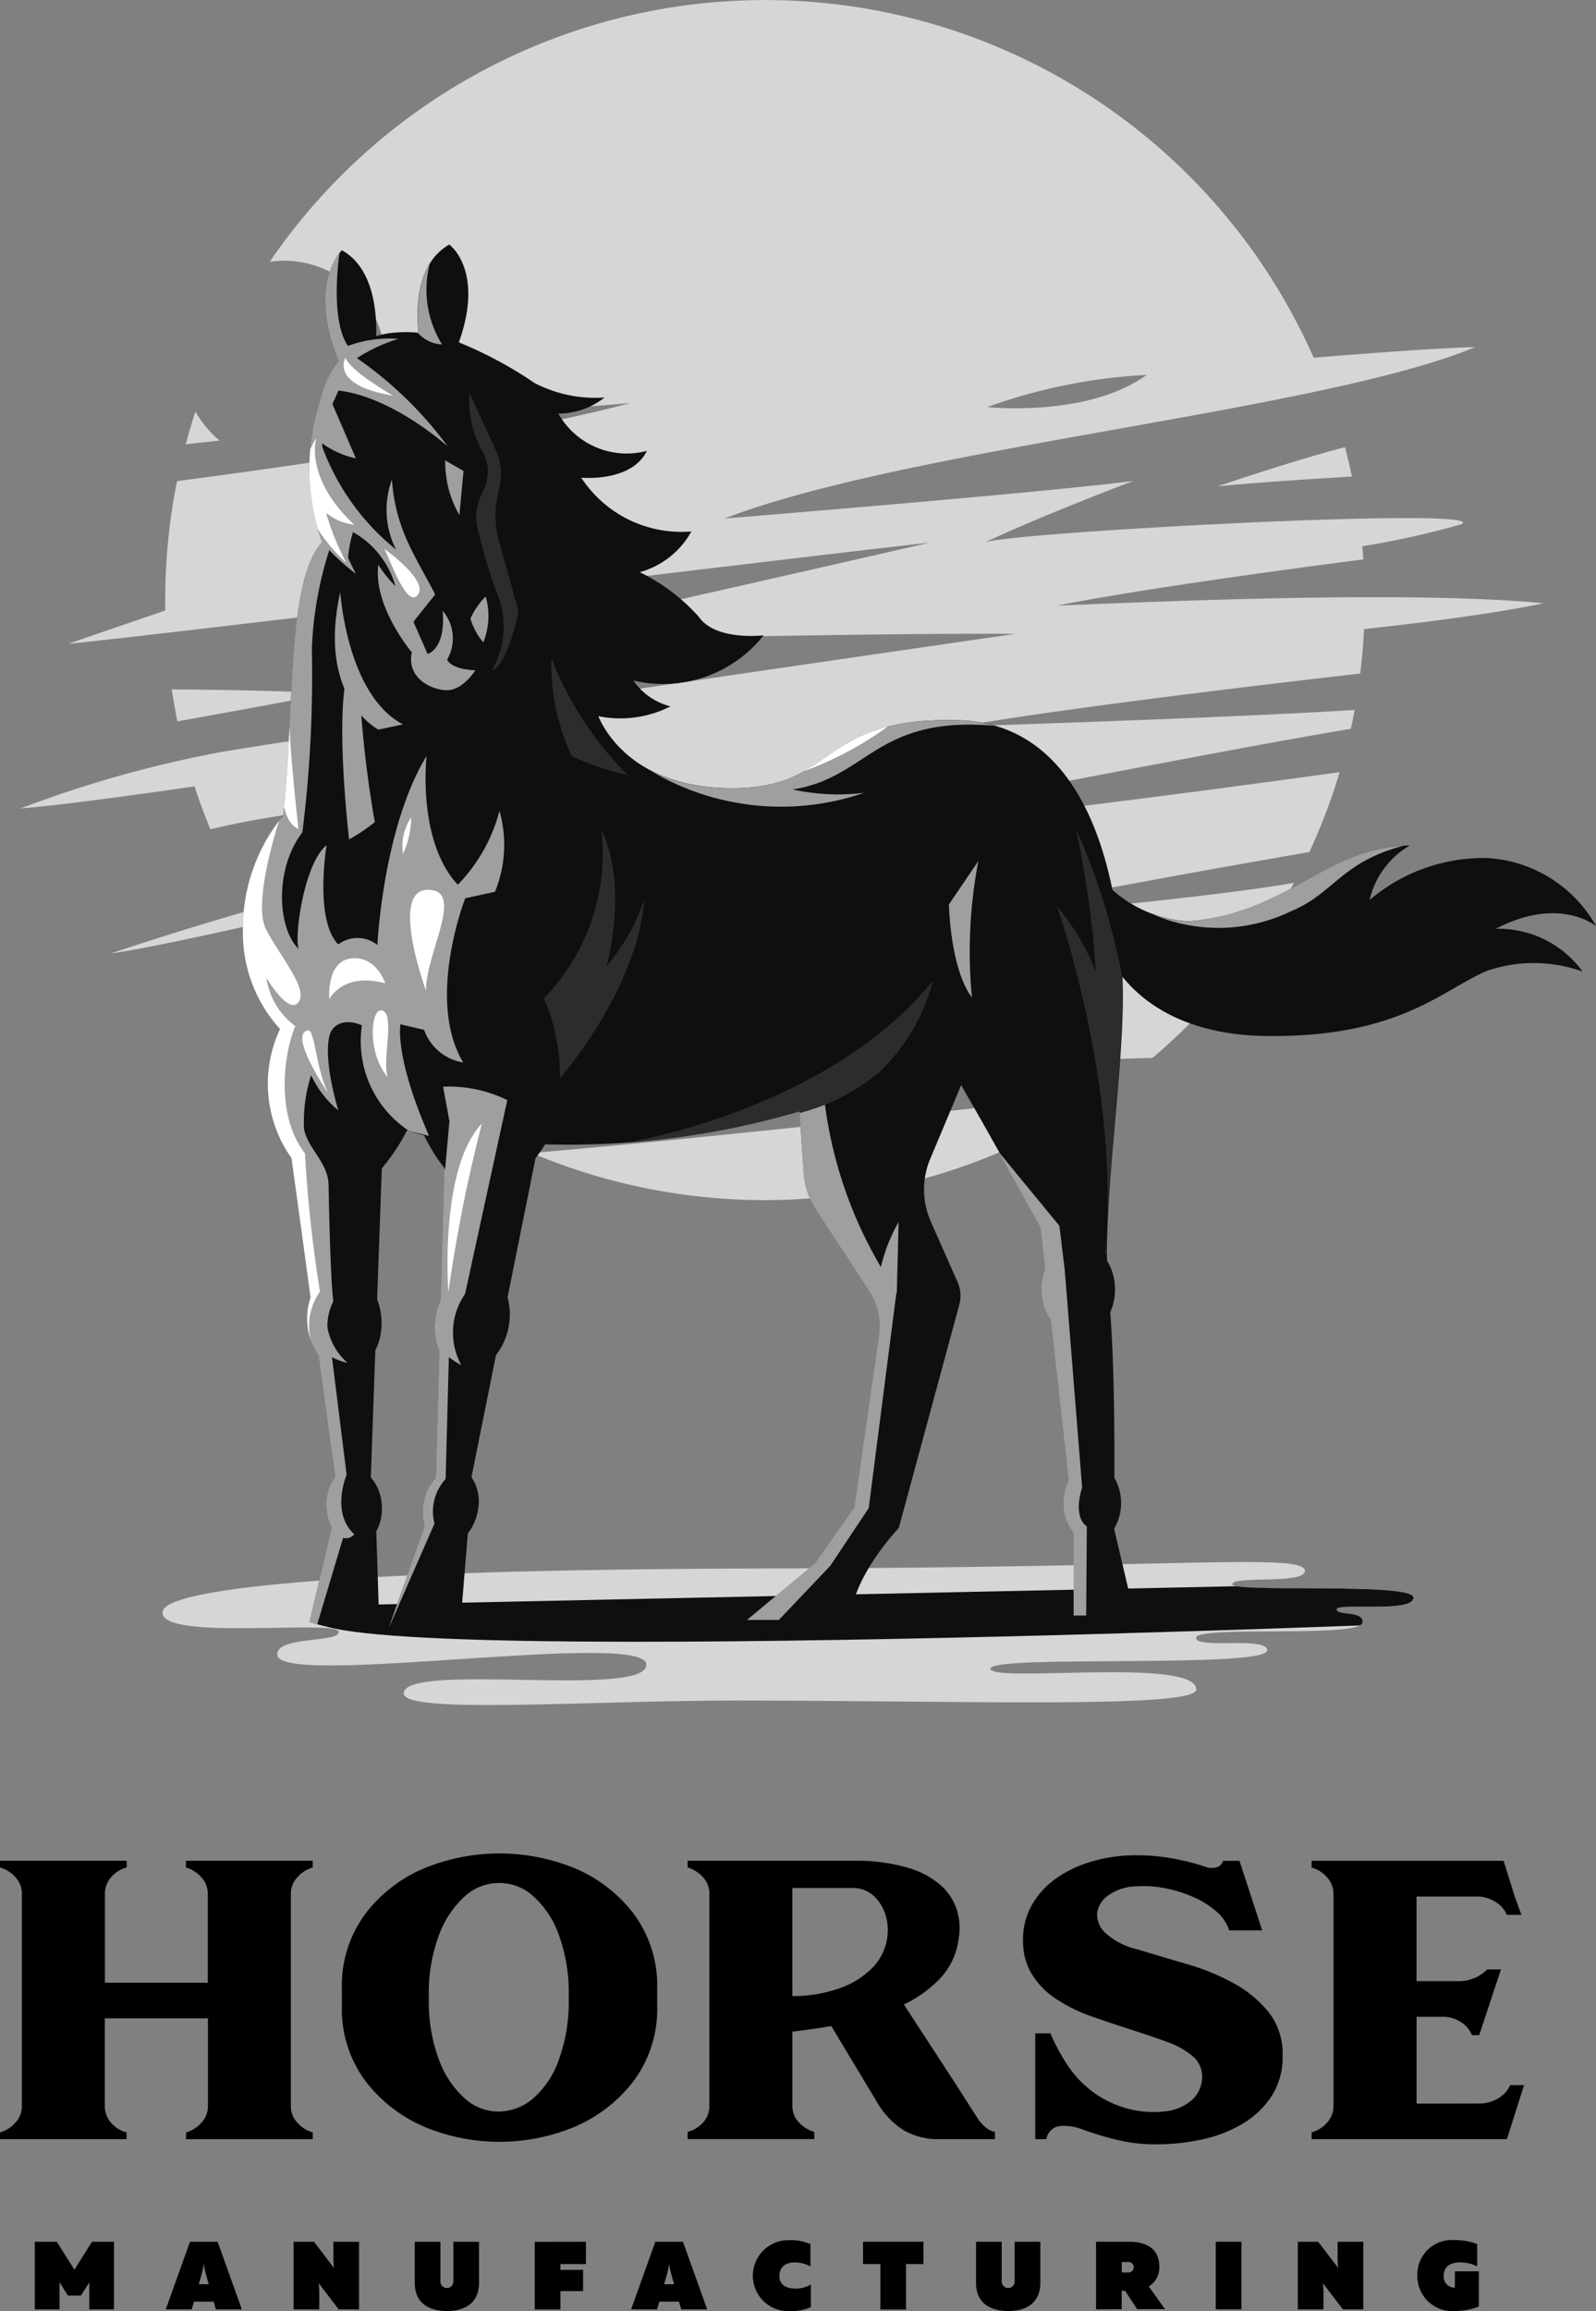 <?xml version="1.0" encoding="UTF-8"?> <svg xmlns="http://www.w3.org/2000/svg" xmlns:xlink="http://www.w3.org/1999/xlink" width="71.559" height="103.56" viewBox="0 0 71.559 103.56"><rect x="0" y="0" width="71.559" height="103.56" fill="#808080" stroke="none"/><defs><clipPath id="a"><rect width="71.559" height="103.56" fill="none"></rect></clipPath><clipPath id="b"><path d="M96.753,665.453c-20.746.033-27.285,1-27.45,1.922-.147.819,2.669.779,4.977.738,1.573-.027,2.91-.055,2.913.189.006.489-2.788.167-2.755,1.019.028.739,4.074.468,8.158.2,4.192-.278,8.424-.556,8.394.258-.029.762-2.817.715-5.563.667-2.668-.046-5.3-.093-5.319.6-.021.677,4.217.55,9.079.423,1.962-.051,4.026-.1,5.951-.1,10.076.009,20.54.374,20.51-.5-.03-.856-3.214-.8-5.834-.739-1.822.041-3.372.081-3.4-.186-.067-.651,12.441.011,12.411-.834-.011-.326-.887-.32-1.718-.315-.748,0-1.46.01-1.474-.227-.034-.592,7.445.026,7.471-.707.019-.534-1.182-.279-1.166-.579.007-.119.555-.116,1.212-.112,1,.005,2.241.011,2.231-.411-.017-.7-8.142-.2-8.126-.6s3.248.02,3.258-.595c.005-.306-.771-.4-2.7-.4-3.225,0-9.67.271-21.061.289" transform="translate(-69.298 -665.164)" fill="none"></path></clipPath><clipPath id="d"><path d="M111.368,108.095a5.555,5.555,0,0,0-1.269.013,4,4,0,0,0-.636.134c.027-1.144-.149-3.077-1.541-3.845,0,0-1.563,1.5-.135,4.961a3.993,3.993,0,0,0-.8,1.675,9.9,9.9,0,0,0,.053,6.454c-1.665,1.752-1.221,8.254-1.753,12.254a7.951,7.951,0,0,0-1.794,5.144,6.375,6.375,0,0,0,1.665,4.41,5.755,5.755,0,0,0,.513,5.783l.357,2.593.5,3.655a2.842,2.842,0,0,0-.146,1.174,2.741,2.741,0,0,0,.5,1.405l.749,5.443,0,.033a1.981,1.981,0,0,0-.392,1.412,2.218,2.218,0,0,0,.236.845l-1,4.222a4.725,4.725,0,0,0,1.84.281h.019a9.667,9.667,0,0,0,1.268-.091l-.037-1.1-.1-3.148a2.1,2.1,0,0,0,.245-1.2,2.058,2.058,0,0,0-.49-1.214l.2-5.684a2.744,2.744,0,0,0,.271-1.463,2.927,2.927,0,0,0-.189-.833l.014-.389.054-1.51.143-3.973a8.933,8.933,0,0,0,1.12-1.676l.015-.026,0-.007q.367.13.76.232a7.84,7.84,0,0,0,.918,1.477l-.161,5.872a3.07,3.07,0,0,0-.241.833,2.667,2.667,0,0,0,.178,1.463l-.155,5.684a2.2,2.2,0,0,0-.567,1.214,2.156,2.156,0,0,0,.066.946l-1.589,4.507a6.665,6.665,0,0,0,3.187-.19l.325-3.971a2.26,2.26,0,0,0,.462-1.1,1.9,1.9,0,0,0-.3-1.412l1.1-5.476a2.919,2.919,0,0,0,.59-1.405,2.792,2.792,0,0,0-.072-1.174l1.256-6.247a5.716,5.716,0,0,0,.427-.616,36.826,36.826,0,0,0,11.41-1.482l.185,2.738a3.49,3.49,0,0,0,.566,1.682l2.381,3.622a2.887,2.887,0,0,1,.445,2l-1.106,7.706-1.78,2.522-3.041,2.522h4.6c.148-2,2.188-4.116,2.188-4.116l2.716-10.018a1.5,1.5,0,0,0-.077-1l-1.2-2.707a3.558,3.558,0,0,1-.028-2.821l1.385-3.3c1.695,2.928,3.582,6.383,3.582,6.383l.208,1.854a2.515,2.515,0,0,0-.166.925,2.4,2.4,0,0,0,.423,1.373l.8,7.168a2.216,2.216,0,0,0-.235,1.029,2.078,2.078,0,0,0,.45,1.324v3.712l2.707-.03-.91-3.858a2.273,2.273,0,0,0,.01-2.287c.011-2.057-.009-5.139-.183-7.418a2.492,2.492,0,0,0,.212-1.035,2.427,2.427,0,0,0-.359-1.278c-.041-3.592.711-8.419.711-11.826,0-.278,0-.577-.016-.894.911,1.138,2.794,2.609,6.448,2.655,5.981.076,7.9-2.089,9.911-2.924a6.45,6.45,0,0,1,4.272.038,4.66,4.66,0,0,0-3.892-1.918c2.867-1.5,4.5-.114,4.5-.114a5.977,5.977,0,0,0-4.9-3.057,7.9,7.9,0,0,0-5.259,1.88,3.818,3.818,0,0,1,1.8-2.44c-3.7.024-5.462,3.066-9.944,3.394a5.571,5.571,0,0,1-3.387-1.408c-.745-3.669-2.589-7.474-6.882-7.6-6.231-.181-5.412,2.943-9.936,3.041s-5.925-2.5-6.233-3.224a4.965,4.965,0,0,0,3.237-.44A2.842,2.842,0,0,1,121,123.676a5.751,5.751,0,0,0,5.848-2.031s-2.145.266-2.9-.817a8.522,8.522,0,0,0-2.658-2.012,3.792,3.792,0,0,0,2.316-1.824,5.37,5.37,0,0,1-4.937-2.411s2.24.227,2.943-1.2a3.52,3.52,0,0,1-3.968-1.67,3.373,3.373,0,0,0,2.07-.722,5.943,5.943,0,0,1-3.133-.646,18.158,18.158,0,0,0-3.4-1.825c1.161-3.245-.429-4.383-.429-4.383-1.518.867-1.485,2.967-1.376,3.955" transform="translate(-103.491 -104.14)" fill="none"></path></clipPath></defs><g clip-path="url(#a)"><path d="M59.317,16.8a24.838,24.838,0,0,0-7.153,1.443s4.508.481,7.153-1.443m-42.65,1.643a4.581,4.581,0,0,0,1.085,1.3c-.527.057-1.036.113-1.524.167q.2-.742.438-1.464m51.542,1.593q.171.652.311,1.316c-1.923.115-4.375.276-6.017.437,0,0,3.409-1.163,5.706-1.753m-52.6,10.856c2.989.005,7.1.154,7.1.154-1.343.281-4.31.822-6.85,1.277q-.146-.708-.254-1.431m-.293-3.537c0-.156,0-.31,0-.466a26.974,26.974,0,0,1,.53-5.332c4.108-.538,14.947-2.031,20.3-3.495,0,0-5.9.477-11.987,1.045a4.545,4.545,0,0,0-3.516-7.425,4.594,4.594,0,0,0-.641.045,26.891,26.891,0,0,1,46.807,4.3c2.046-.168,5.477-.434,7.242-.476-6.9,2.871-25.358,4.487-33.662,7.682,0,0,14.125-1.143,18.333-1.684,0,0-4.147,1.563-6.672,2.765.806-.45,22.837-1.634,21.386-.824a39.369,39.369,0,0,1-4.446.986q.026.294.046.588c-3.1.4-9.851,1.306-13.74,2.074,8.96-.385,16.947-.568,21.833-.108-2.288.477-5.5.88-8.063,1.158q-.048,1.005-.169,1.991c-3.579.409-13.275,1.546-17.929,2.37,0,0,12.509-.4,17.679-.74q-.079.425-.171.847c-6.166,1.015-25.743,4.882-25.743,4.882,7.126-.475,20.111-2.227,25.24-2.94a26.685,26.685,0,0,1-1.359,3.582c-2.614.45-10.2,1.778-16.789,3.145,0,0,11.784-1,16.1-1.767a27.033,27.033,0,0,1-6.348,7.85c-8.83.169-25.144,1.941-31.081,2.615q-.732-.435-1.433-.914c5.58-1.022,13.143-2.615,13.143-2.615-1.9.081-10.007.735-15.087,1.154a27.083,27.083,0,0,1-2.577-2.424c6.626-.632,16.4-2.156,16.4-2.156-3.205,0-11.933.521-17.523.877a27.021,27.021,0,0,1-1.876-2.578c-2.028.46-5.12,1.138-6.67,1.359,5.59-1.879,11.78-3.527,18.254-5.067-4.328,0-9.2-.12-9.2-.12a2.671,2.671,0,0,0,1.683-1.322,37.9,37.9,0,0,0-6.269.941q-.39-.943-.71-1.921c-2.325.337-5.937.839-7.8.988a52.13,52.13,0,0,1,9.008-2.532c7.445-1.227,35.585-5.29,35.585-5.29-6.732-.06-23.682.361-23.682.361,4.929-1.022,19.835-4.448,19.835-4.448-4.477.481-37.343,4.471-38.592,4.524ZM57.5,49a26.9,26.9,0,0,1-25.75,2.67c8.531-.738,21-2.13,25.75-2.67" transform="translate(-7.903)" fill="#d5d6d8" fill-rule="evenodd"></path><path d="M69.3,667.376c.166-.923,6.7-1.89,27.45-1.922,18.205-.029,23.775-.7,23.762.114-.01.615-3.242.194-3.258.595s8.109-.1,8.126.6-3.427.223-3.444.524,1.184.046,1.166.579c-.026.733-7.505.115-7.471.707.029.5,3.17-.077,3.192.542.03.845-12.478.183-12.411.834s9.183-.527,9.233.924c.03.872-10.434.507-20.51.5-6.7-.006-15.06.628-15.03-.323.044-1.414,10.825.232,10.882-1.271.061-1.608-16.494,1.042-16.552-.456-.033-.852,2.761-.531,2.755-1.019-.007-.6-8.137.449-7.89-.927" transform="translate(-62.005 -595.169)" fill="#d5d6d8" fill-rule="evenodd"></path></g><g transform="translate(7.292 69.996)"><g clip-path="url(#b)"><path d="M133.224,668.679l.919-.593,42.387-.9,7.637-.927.334,2.558s-50.58,2.106-51.276-.133" transform="translate(-126.497 -666.14)" fill="#0f0f10" fill-rule="evenodd"></path></g></g><g clip-path="url(#a)"><path d="M111.368,108.094c-.109-.987-.142-3.087,1.376-3.954,0,0,1.59,1.138.429,4.383a18.164,18.164,0,0,1,3.4,1.825,5.943,5.943,0,0,0,3.133.646,3.373,3.373,0,0,1-2.07.722,3.52,3.52,0,0,0,3.968,1.67c-.7,1.424-2.943,1.2-2.943,1.2a5.369,5.369,0,0,0,4.937,2.411,3.792,3.792,0,0,1-2.316,1.824,8.523,8.523,0,0,1,2.658,2.012c.759,1.083,2.9.817,2.9.817A5.751,5.751,0,0,1,121,123.676a2.842,2.842,0,0,0,1.663,1.158,4.965,4.965,0,0,1-3.237.44c.308.729,1.723,3.321,6.233,3.224s3.7-3.222,9.936-3.041c4.292.124,6.136,3.929,6.882,7.6a5.57,5.57,0,0,0,3.387,1.408c4.482-.328,6.242-3.37,9.944-3.394a3.818,3.818,0,0,0-1.8,2.44,7.9,7.9,0,0,1,5.259-1.88,5.977,5.977,0,0,1,4.9,3.057s-1.633-1.386-4.5.114a4.661,4.661,0,0,1,3.892,1.918,6.45,6.45,0,0,0-4.272-.038c-2.013.836-3.93,3-9.911,2.924-3.654-.046-5.537-1.518-6.448-2.655.011.317.016.616.016.894,0,3.406-.752,8.233-.711,11.826a2.426,2.426,0,0,1,.359,1.278,2.492,2.492,0,0,1-.212,1.035c.174,2.279.194,5.36.183,7.418a2.273,2.273,0,0,1-.01,2.287l.91,3.858-2.707.03v-3.712a2.078,2.078,0,0,1-.45-1.324,2.215,2.215,0,0,1,.235-1.029l-.8-7.168a2.4,2.4,0,0,1-.423-1.373,2.516,2.516,0,0,1,.166-.925l-.208-1.854s-1.887-3.455-3.582-6.383l-1.385,3.3a3.558,3.558,0,0,0,.028,2.821l1.2,2.707a1.5,1.5,0,0,1,.077,1l-2.716,10.018s-2.04,2.114-2.188,4.116h-4.6l3.041-2.522,1.78-2.522,1.106-7.706a2.887,2.887,0,0,0-.445-2L129.2,147.4a3.49,3.49,0,0,1-.566-1.682l-.185-2.738a36.83,36.83,0,0,1-11.41,1.482,5.7,5.7,0,0,1-.427.616l-1.256,6.247a2.792,2.792,0,0,1,.072,1.174,2.919,2.919,0,0,1-.59,1.405l-1.1,5.476a1.9,1.9,0,0,1,.3,1.412,2.259,2.259,0,0,1-.462,1.1l-.325,3.971a6.664,6.664,0,0,1-3.187.19l1.589-4.507a2.156,2.156,0,0,1-.066-.946,2.2,2.2,0,0,1,.567-1.214l.155-5.684a2.668,2.668,0,0,1-.178-1.463,3.068,3.068,0,0,1,.241-.833l.161-5.872a7.841,7.841,0,0,1-.918-1.477q-.394-.1-.76-.232l0,.007-.015.026a8.941,8.941,0,0,1-1.12,1.676l-.143,3.973-.054,1.51-.014.389a2.928,2.928,0,0,1,.189.833,2.744,2.744,0,0,1-.271,1.463l-.2,5.684a2.058,2.058,0,0,1,.49,1.214,2.1,2.1,0,0,1-.245,1.2l.1,3.148.037,1.1a9.647,9.647,0,0,1-1.268.091h-.019a4.722,4.722,0,0,1-1.84-.281l1-4.222a2.218,2.218,0,0,1-.236-.845,1.981,1.981,0,0,1,.392-1.412l0-.033-.749-5.443a2.741,2.741,0,0,1-.5-1.405,2.841,2.841,0,0,1,.146-1.174l-.5-3.655-.357-2.593a5.755,5.755,0,0,1-.513-5.783,6.375,6.375,0,0,1-1.665-4.41,7.951,7.951,0,0,1,1.794-5.143c.532-4,.087-10.5,1.753-12.254a9.9,9.9,0,0,1-.053-6.454,3.993,3.993,0,0,1,.8-1.675c-1.428-3.459.135-4.961.135-4.961,1.392.768,1.568,2.7,1.541,3.845a4,4,0,0,1,.636-.134,5.573,5.573,0,0,1,1.269-.013" transform="translate(-92.6 -93.181)" fill="#0f0f10" fill-rule="evenodd"></path></g><g transform="translate(10.89 10.959)"><g clip-path="url(#d)"><path d="M176.951,115.238a4.638,4.638,0,0,1-.529-3.7,3.382,3.382,0,0,0-.8,2.8,1.531,1.531,0,0,0,1.325.9" transform="translate(-168.02 -110.761)" fill="#9f9f9f" fill-rule="evenodd"></path><path d="M118.979,106.65s-.49,3.024.36,4.278a5.414,5.414,0,0,1,2.261-.317,7.482,7.482,0,0,0-1.858.864,17.213,17.213,0,0,1,4.076,3.961s-2.448-2.218-4.9-2.507l-.274.605s.5,1.152,1.051,2.434a4,4,0,0,1-1.512-.677,13.391,13.391,0,0,0,1.512,5.847s-1.642-1.209-1.858-2.1l-1.9-2.492,1.267-3.643-.763-3.73,1.555-2.4Z" transform="translate(-114.63 -106.386)" fill="#9f9f9f" fill-rule="evenodd"></path><path d="M190.526,196.526l-.821-.476a4.778,4.778,0,0,0,.634,2.449Z" transform="translate(-180.633 -186.378)" fill="#9f9f9f" fill-rule="evenodd"></path><path d="M137.476,190.607c.165,2.256,1.069,3.441,1.94,5.144l-.975,1.222.634,1.44s.821-.187.677-1.93a1.907,1.907,0,0,1,.2,2.19s.144.431,1.267.475c0,0-.562.893-1.267.893s-1.829-.547-1.584-1.7c0,0-1.743-2.059-1.5-3.918a5.516,5.516,0,0,0,.763.951,4.016,4.016,0,0,0-1.9-2.42,5.522,5.522,0,0,0-.23,1.253l-1.5-2.3.306-2.9a10.627,10.627,0,0,0,3.353,4.73,3.946,3.946,0,0,1-.188-3.123" transform="translate(-130.794 -180.07)" fill="#9f9f9f" fill-rule="evenodd"></path><path d="M201.13,254.01a3.136,3.136,0,0,1-.108,2.053,2.823,2.823,0,0,1-.576-1.063,3.347,3.347,0,0,1,.684-.99" transform="translate(-190.243 -238.239)" fill="#9f9f9f" fill-rule="evenodd"></path><path d="M86,222.213A16.46,16.46,0,0,0,85.1,227a56.711,56.711,0,0,1-.424,8.213c-1.267,1.649-1.115,4.3-.17,5.226-.2-.642.266-3.866,1.256-4.649,0,0-.563,3.333.522,4.447a1.428,1.428,0,0,1,1.755.023s.248-5.252,2.205-8.47c0,0-.439,3.8,1.4,5.77a7.422,7.422,0,0,0,1.868-3.308,5.563,5.563,0,0,1-.2,3.623l-1.335.293s-1.778,4.546-.09,7.358a2.242,2.242,0,0,1-1.755-1.463l-1.058-.247s-.293,1.4,1.283,5l-.9-.225a4.808,4.808,0,0,1-2.111-4.729s-.923-.45-1.373.248c0,0-.5.728.31,3.559a4.458,4.458,0,0,1-1.215-1.575,6.828,6.828,0,0,0-.318,2.417c.162.864,1.062,1.476,1.1,2.484,0,0,.071,4.256.215,5.228a2.573,2.573,0,0,0-.126,2l.72,5.779s-.72,1.692.342,2.664a.477.477,0,0,1-.5.162l-1.26,4.212-2.2.324.738-7.7-2.6-10.572L80.22,238.63l-.738-11.778,4.887-5.661h1.758Z" transform="translate(-82.008 -208.873)" fill="#9f9f9f" fill-rule="evenodd"></path><path d="M142.928,252.2s.288,4.59,2.808,5.923l-1.1.234s-2.772-1.422-1.71-6.157" transform="translate(-138.561 -236.62)" fill="#9f9f9f" fill-rule="evenodd"></path><path d="M146.645,288.8a49.725,49.725,0,0,0,.648,5.383,7.476,7.476,0,0,1-1.152.774s-.612-5.149-.108-7.345Z" transform="translate(-141.378 -268.303)" fill="#9f9f9f" fill-rule="evenodd"></path><path d="M182.251,462.665a5.955,5.955,0,0,1,2.88.6l-1.894,8.69a3.032,3.032,0,0,0-.165,3.19,4.408,4.408,0,0,1-1.513-1.353l-.077-5.511.864-1.959.192-2.112Z" transform="translate(-173.276 -424.927)" fill="#9f9f9f" fill-rule="evenodd"></path><path d="M167.784,570.236l.528.557-.151,5.712a2.147,2.147,0,0,0-.5,2l-2.055,4.685.346-4.339.288-5.646Z" transform="translate(-159.07 -521.188)" fill="#9f9f9f" fill-rule="evenodd"></path><path d="M405.647,366.651l-1.32,1.944s.048,2.856,1.032,4.177a21.413,21.413,0,0,1,.288-6.121" transform="translate(-372.67 -339.027)" fill="#9f9f9f" fill-rule="evenodd"></path><path d="M287.726,304.982a17.517,17.517,0,0,0-5.474-.466l-5.317,1.434-5.4.649a11.436,11.436,0,0,0,10.177,1.368,9.495,9.495,0,0,1-3.211-.147c3.417-.53,3.742-3.378,9.224-2.837" transform="translate(-253.852 -283.401)" fill="#9f9f9f" fill-rule="evenodd"></path><path d="M492.021,362.33a7.461,7.461,0,0,0,6.088-.168c2.062-.846,2.264-2.349,5.528-3.055l-5.769.5-2.893,1.772Z" transform="translate(-451.136 -332.277)" fill="#9f9f9f" fill-rule="evenodd"></path><path d="M305.632,470.579l1.9-.6a19.226,19.226,0,0,0,3.216,8.425l-1.248,9.7-1.728,2.592-2.856,3-2.544.048.264-1.416,4.2-7.1-1.92-7.513Z" transform="translate(-281.44 -431.482)" fill="#9f9f9f" fill-rule="evenodd"></path><path d="M374.926,520.387a7.484,7.484,0,0,0-.936,2.809l.854.376Z" transform="translate(-345.525 -476.585)" fill="#9f9f9f" fill-rule="evenodd"></path><path d="M425.153,490.075l2.76,3.36.24,1.98.78,9.751s-.45,1.26.21,1.74l-.03,4.171h-1.59l-.99-6.091-1.02-9.151Z" transform="translate(-391.304 -449.463)" fill="#9f9f9f" fill-rule="evenodd"></path><path d="M137.485,561.023a2.825,2.825,0,0,0,.949,2.039,3.354,3.354,0,0,1-1.133-.519Z" transform="translate(-133.743 -512.945)" fill="#9f9f9f" fill-rule="evenodd"></path><path d="M199.532,167.44l1.178,2.555a2.5,2.5,0,0,1,.182,1.534l-.113.567a4.28,4.28,0,0,0,.075,1.983l.87,3.123s-.428,2.358-1.19,2.665a4.011,4.011,0,0,0,.392-3.018,26.645,26.645,0,0,1-1.058-3.449,2.263,2.263,0,0,1,.178-1.368c.038-.095.083-.192.129-.288a1.853,1.853,0,0,0-.01-1.6,4.526,4.526,0,0,1-.633-2.708" transform="translate(-189.369 -160.779)" fill="#2c2c2f" fill-rule="evenodd"></path><path d="M234.784,280.2a15.261,15.261,0,0,0,3.421,5.246,12.337,12.337,0,0,1-2.509-.847,9.778,9.778,0,0,1-.912-4.4" transform="translate(-220.953 -261.673)" fill="#2c2c2f" fill-rule="evenodd"></path><path d="M234.4,353.273a9.319,9.319,0,0,1-2.574,7.559,8.99,8.99,0,0,1,.717,3.584s3.486-3.975,3.779-8.015a9.13,9.13,0,0,1-1.694,3s1.01-3.519-.228-6.125" transform="translate(-218.326 -327.057)" fill="#2c2c2f" fill-rule="evenodd"></path><path d="M283.665,417.693a8.586,8.586,0,0,1-2.407,4.1,9.1,9.1,0,0,1-3.675,1.851l-2.737,1.225h-4.561s8.75-1.471,13.38-7.174" transform="translate(-252.733 -384.698)" fill="#2c2c2f" fill-rule="evenodd"></path><path d="M453.506,363.216l-.261-3.389a28.931,28.931,0,0,0-2.085-6.7,43.076,43.076,0,0,1,.886,6.386,10.68,10.68,0,0,0-1.746-2.945s2.893,8.132,2.163,15.639l2.5-3.858Z" transform="translate(-413.805 -326.928)" fill="#2c2c2f" fill-rule="evenodd"></path><path d="M175.437,383.457s-1.649-4.489.069-4.512-.069,2.794-.069,4.512" transform="translate(-167.229 -350.028)" fill="#fff" fill-rule="evenodd"></path><path d="M142.762,409.156s-.41-1.255-1.536-1.114-.973,1.829-.973,1.829.586-1.231,2.509-.715" transform="translate(-136.378 -376.052)" fill="#fff" fill-rule="evenodd"></path><path d="M159.157,430.3c-.422.034-.586,1.888.328,2.99-.262-.753.4-3.048-.328-2.99" transform="translate(-152.995 -395.978)" fill="#fff" fill-rule="evenodd"></path><path d="M129.049,438.772c.3-.046.363,1.759.891,2.8,0,0-1.817-2.662-.891-2.8" transform="translate(-126.124 -403.557)" fill="#fff" fill-rule="evenodd"></path><path d="M120.7,309.34s-.46-4.062-.4-5.14c0,0-1.022,4.5.4,5.14" transform="translate(-118.209 -283.148)" fill="#fff" fill-rule="evenodd"></path><path d="M82.356,340.935s-1.3,3.838-.654,5.084,1.9,2.662,1.458,3.263-1.443-1.094-1.443-1.094a3.257,3.257,0,0,0,1.3,2.169c-.527,1.216-.89,4.018.43,5.7a60.009,60.009,0,0,0,.674,6.2,2.641,2.641,0,0,0-.381,2.287l-1.422-3.43-2.9-8.369L77.979,344l2.316-3.825Z" transform="translate(-80.664 -315.333)" fill="#fff" fill-rule="evenodd"></path><path d="M192.193,478.51a68.586,68.586,0,0,0-1.5,7.548s-.421-5.533,1.5-7.548" transform="translate(-181.479 -439.115)" fill="#fff" fill-rule="evenodd"></path><path d="M171.821,348.107a2.294,2.294,0,0,0-.363,1.63,3.886,3.886,0,0,0,.363-1.63" transform="translate(-164.277 -322.434)" fill="#fff" fill-rule="evenodd"></path><path d="M127.318,190.443a2.452,2.452,0,0,1-1.262-.532,11.869,11.869,0,0,0,.915,2.25,8.047,8.047,0,0,1-1.548-1.945l-.882-1.423s.788-1.792,1.079-2.233c0,0-.572,1.764,1.7,3.883" transform="translate(-122.326 -177.887)" fill="#fff" fill-rule="evenodd"></path><path d="M163.763,233.719s2.149,1.525,1.438,2.126c-.488.413-1.251-1.813-1.438-2.126" transform="translate(-157.421 -220.083)" fill="#fff" fill-rule="evenodd"></path><path d="M148.608,154.019s-1.915-1.094-2.13-1.7c0,0-.723,1.231,2.13,1.7" transform="translate(-141.881 -147.25)" fill="#fff" fill-rule="evenodd"></path><path d="M345.172,305.049a15.461,15.461,0,0,1-3.948,2.091l.176-1.759,1.563-.8Z" transform="translate(-316.207 -283.488)" fill="#fff" fill-rule="evenodd"></path></g></g><g clip-path="url(#a)"><path d="M14.022,792.4v.3a1.457,1.457,0,0,0-.7.449,1.077,1.077,0,0,0-.281.723v9.53a1.078,1.078,0,0,0,.281.724,1.457,1.457,0,0,0,.7.449v.3H8.342v-.3a1.457,1.457,0,0,0,.7-.449,1.078,1.078,0,0,0,.281-.724V799.46H4.7V803.4a1.113,1.113,0,0,0,.266.724,1.371,1.371,0,0,0,.71.449v.3H0v-.3a1.458,1.458,0,0,0,.7-.449,1.078,1.078,0,0,0,.281-.724v-9.53a1.078,1.078,0,0,0-.281-.723A1.458,1.458,0,0,0,0,792.7v-.3H5.68v.3a1.37,1.37,0,0,0-.71.451,1.121,1.121,0,0,0-.266.727v3.985H9.318v-3.985a1.085,1.085,0,0,0-.281-.727,1.456,1.456,0,0,0-.7-.451v-.3Z" transform="translate(0 -709.015)"></path><path d="M149.521,795.754a7.465,7.465,0,0,0,.473,2.857,4.321,4.321,0,0,0,1.168,1.709,2.265,2.265,0,0,0,1.509.561,2.414,2.414,0,0,0,1.509-.574,4.1,4.1,0,0,0,1.154-1.7,7.68,7.68,0,0,0,.458-2.857,7.6,7.6,0,0,0-.458-2.831,4.2,4.2,0,0,0-1.154-1.709,2.27,2.27,0,0,0-3.017,0,4.319,4.319,0,0,0-1.168,1.709,7.388,7.388,0,0,0-.473,2.831m-3.9-.324a5.4,5.4,0,0,1,1.05-3.405,6.5,6.5,0,0,1,2.618-2.033,8.927,8.927,0,0,1,6.8,0,6.5,6.5,0,0,1,2.618,2.033,5.4,5.4,0,0,1,1.05,3.405v.674a5.405,5.405,0,0,1-1.05,3.405,6.6,6.6,0,0,1-2.618,2.046,8.778,8.778,0,0,1-6.8,0,6.6,6.6,0,0,1-2.618-2.046,5.405,5.405,0,0,1-1.05-3.405Z" transform="translate(-130.293 -706.258)"></path><path d="M297.621,798.462a6.226,6.226,0,0,0,2.219-.387,3.819,3.819,0,0,0,1.375-.886,2.411,2.411,0,0,0,.621-1.135,2.369,2.369,0,0,0-.015-1.148,1.959,1.959,0,0,0-.518-.9,1.371,1.371,0,0,0-.932-.387h-2.751Zm2.751-6.062h.207a8.018,8.018,0,0,1,2.219.312,3.912,3.912,0,0,1,1.449.761,2.521,2.521,0,0,1,.74,1.1,2.7,2.7,0,0,1,.089,1.322,3.146,3.146,0,0,1-.814,1.759,5.523,5.523,0,0,1-1.642,1.185l2.278,3.493L305.964,804a2.055,2.055,0,0,0,.325.349.927.927,0,0,0,.414.2v.324h-2.426a3.108,3.108,0,0,1-1.671-.4,3.66,3.66,0,0,1-1.109-1.123l-2.13-3.542q-.444.075-.887.137t-.858.112V803.4a1.032,1.032,0,0,0,.281.711,1.5,1.5,0,0,0,.7.437v.324h-5.68v-.324a1.406,1.406,0,0,0,.71-.437,1.064,1.064,0,0,0,.266-.711v-9.53a1.064,1.064,0,0,0-.266-.711,1.568,1.568,0,0,0-.71-.462v-.3Z" transform="translate(-262.094 -709.015)"></path><path d="M437.023,802.753h-.5v-4.74h.68a9.052,9.052,0,0,0,.74,1.385,4.843,4.843,0,0,0,1.124,1.21,4.529,4.529,0,0,0,.947.549,4.484,4.484,0,0,0,2.367.349,2.188,2.188,0,0,0,1.035-.4A1.393,1.393,0,0,0,444,800.1a1.2,1.2,0,0,0-.385-1.035,3.634,3.634,0,0,0-1.2-.674q-.754-.274-1.612-.549t-1.745-.586a7.1,7.1,0,0,1-1.6-.786,3.484,3.484,0,0,1-1.109-1.148,2.73,2.73,0,0,1-.37-1.372,3.135,3.135,0,0,1,.37-1.646,3.682,3.682,0,0,1,1.095-1.223,5.363,5.363,0,0,1,1.627-.773,6.927,6.927,0,0,1,1.967-.274,8.964,8.964,0,0,1,1.819.175,10.87,10.87,0,0,1,1.405.374.74.74,0,0,0,.429-.025.4.4,0,0,0,.251-.274h.739L446.7,793.4h-1.479a1.893,1.893,0,0,0-.592-.861,3.992,3.992,0,0,0-1.05-.649,5.965,5.965,0,0,0-1.272-.387,4.855,4.855,0,0,0-1.287-.075,2.239,2.239,0,0,0-1.2.387,1.165,1.165,0,0,0-.518.786,1.107,1.107,0,0,0,.355.9,3.17,3.17,0,0,0,1.45.748q1.065.324,2.219.661a10.267,10.267,0,0,1,2.1.861,5.23,5.23,0,0,1,1.568,1.3,3.008,3.008,0,0,1,.621,1.946,3.215,3.215,0,0,1-.488,1.8,3.986,3.986,0,0,1-1.287,1.235,5.912,5.912,0,0,1-1.819.711,9.67,9.67,0,0,1-2.085.224,7.372,7.372,0,0,1-1.686-.187,14.533,14.533,0,0,1-1.627-.487,2.253,2.253,0,0,0-.947-.15.686.686,0,0,0-.651.6" transform="translate(-390.107 -706.895)"></path><path d="M566.365,803.278a1.6,1.6,0,0,0,.858-.237,1.28,1.28,0,0,0,.532-.586h.621l-.769,2.42h-8.756v-.3a1.458,1.458,0,0,0,.7-.449,1.109,1.109,0,0,0,.281-.748V793.9a1.109,1.109,0,0,0-.281-.748,1.457,1.457,0,0,0-.7-.449v-.3h8.608l.5,1.6.3.823h-.651a1.3,1.3,0,0,0-.518-.586,1.581,1.581,0,0,0-.873-.237h-2.662v3.792h1.893a1.75,1.75,0,0,0,1.272-.524h.621l-.976,2.944h-.325a1.261,1.261,0,0,0-.458-.561,1.6,1.6,0,0,0-.725-.262h-1.3v3.892Z" transform="translate(-500.043 -709.016)"></path><path d="M18.393,954.632v3.03H17.285v-1.208l-.377.593h-.58l-.377-.6v1.216H14.843v-3.03h.987l.788,1.251.788-1.251Z" transform="translate(-13.282 -854.175)"></path><path d="M70.623,957.661l1.087-3.03h1.238l1.087,3.03H72.87l-.1-.346h-.883l-.1.346Zm1.48-1.125h.446l-.13-.468a3.124,3.124,0,0,1-.091-.455,3.126,3.126,0,0,1-.091.455Z" transform="translate(-63.191 -854.174)"></path><path d="M125.085,957.662v-3.03H126l.9,1.178a3.416,3.416,0,0,1-.03-.528v-.649h1.151v3.03h-.913l-.9-1.177a3.405,3.405,0,0,1,.03.528v.649Z" transform="translate(-111.922 -854.175)"></path><path d="M179.594,954.632v1.836c0,.952-.684,1.268-1.441,1.268s-1.441-.316-1.441-1.268v-1.836h1.151v1.784a.29.29,0,0,0,.58,0v-1.784Z" transform="translate(-158.116 -854.175)"></path><path d="M230.135,954.632v1h-1.143v.26h1.017v.952h-1.017v.823h-1.151v-3.03Z" transform="translate(-203.865 -854.175)"></path><path d="M268.892,957.661l1.087-3.03h1.238l1.087,3.03h-1.165l-.1-.346h-.883l-.1.346Zm1.481-1.125h.446l-.13-.468a3.142,3.142,0,0,1-.091-.455,3.122,3.122,0,0,1-.091.455Z" transform="translate(-240.596 -854.174)"></path><path d="M322.521,953.933a2.3,2.3,0,0,1,.9.177v1a1.554,1.554,0,0,0-.7-.177c-.364,0-.693.16-.693.615,0,.39.32.554.667.554a1.319,1.319,0,0,0,.745-.177v1.013a2.153,2.153,0,0,1-.888.177,1.592,1.592,0,1,1-.035-3.177" transform="translate(-287.083 -853.55)"></path><path d="M370.408,954.632v1h-.779v2.035h-1.152v-2.035H367.7v-1Z" transform="translate(-329.005 -854.175)"></path><path d="M418.751,954.632v1.836c0,.952-.684,1.268-1.441,1.268s-1.442-.316-1.442-1.268v-1.836h1.151v1.784a.29.29,0,0,0,.58,0v-1.784Z" transform="translate(-372.106 -854.175)"></path><path d="M467,957.662v-3.03h1.506c.671,0,1.329.26,1.329,1.1a.97.97,0,0,1-.472.9l.731,1.022h-1.251l-.541-.823h-.152v.823Zm1.151-1.654h.29a.234.234,0,1,0,0-.467h-.29Z" transform="translate(-417.857 -854.175)"></path><rect width="1.152" height="3.03" transform="translate(54.51 100.457)"></rect><path d="M552.97,957.662v-3.03h.914l.9,1.178a3.408,3.408,0,0,1-.03-.528v-.649h1.152v3.03h-.914l-.9-1.177a3.408,3.408,0,0,1,.03.528v.649Z" transform="translate(-494.781 -854.175)"></path><path d="M605.571,953.933a2.766,2.766,0,0,1,1.009.177v1a1.7,1.7,0,0,0-.766-.177c-.4,0-.732.16-.732.593a.485.485,0,0,0,.45.537h.048v-.732h1.074v1.58a2.945,2.945,0,0,1-1.048.2,1.571,1.571,0,0,1-1.71-1.589,1.546,1.546,0,0,1,1.675-1.589" transform="translate(-540.348 -853.55)"></path></g></svg> 